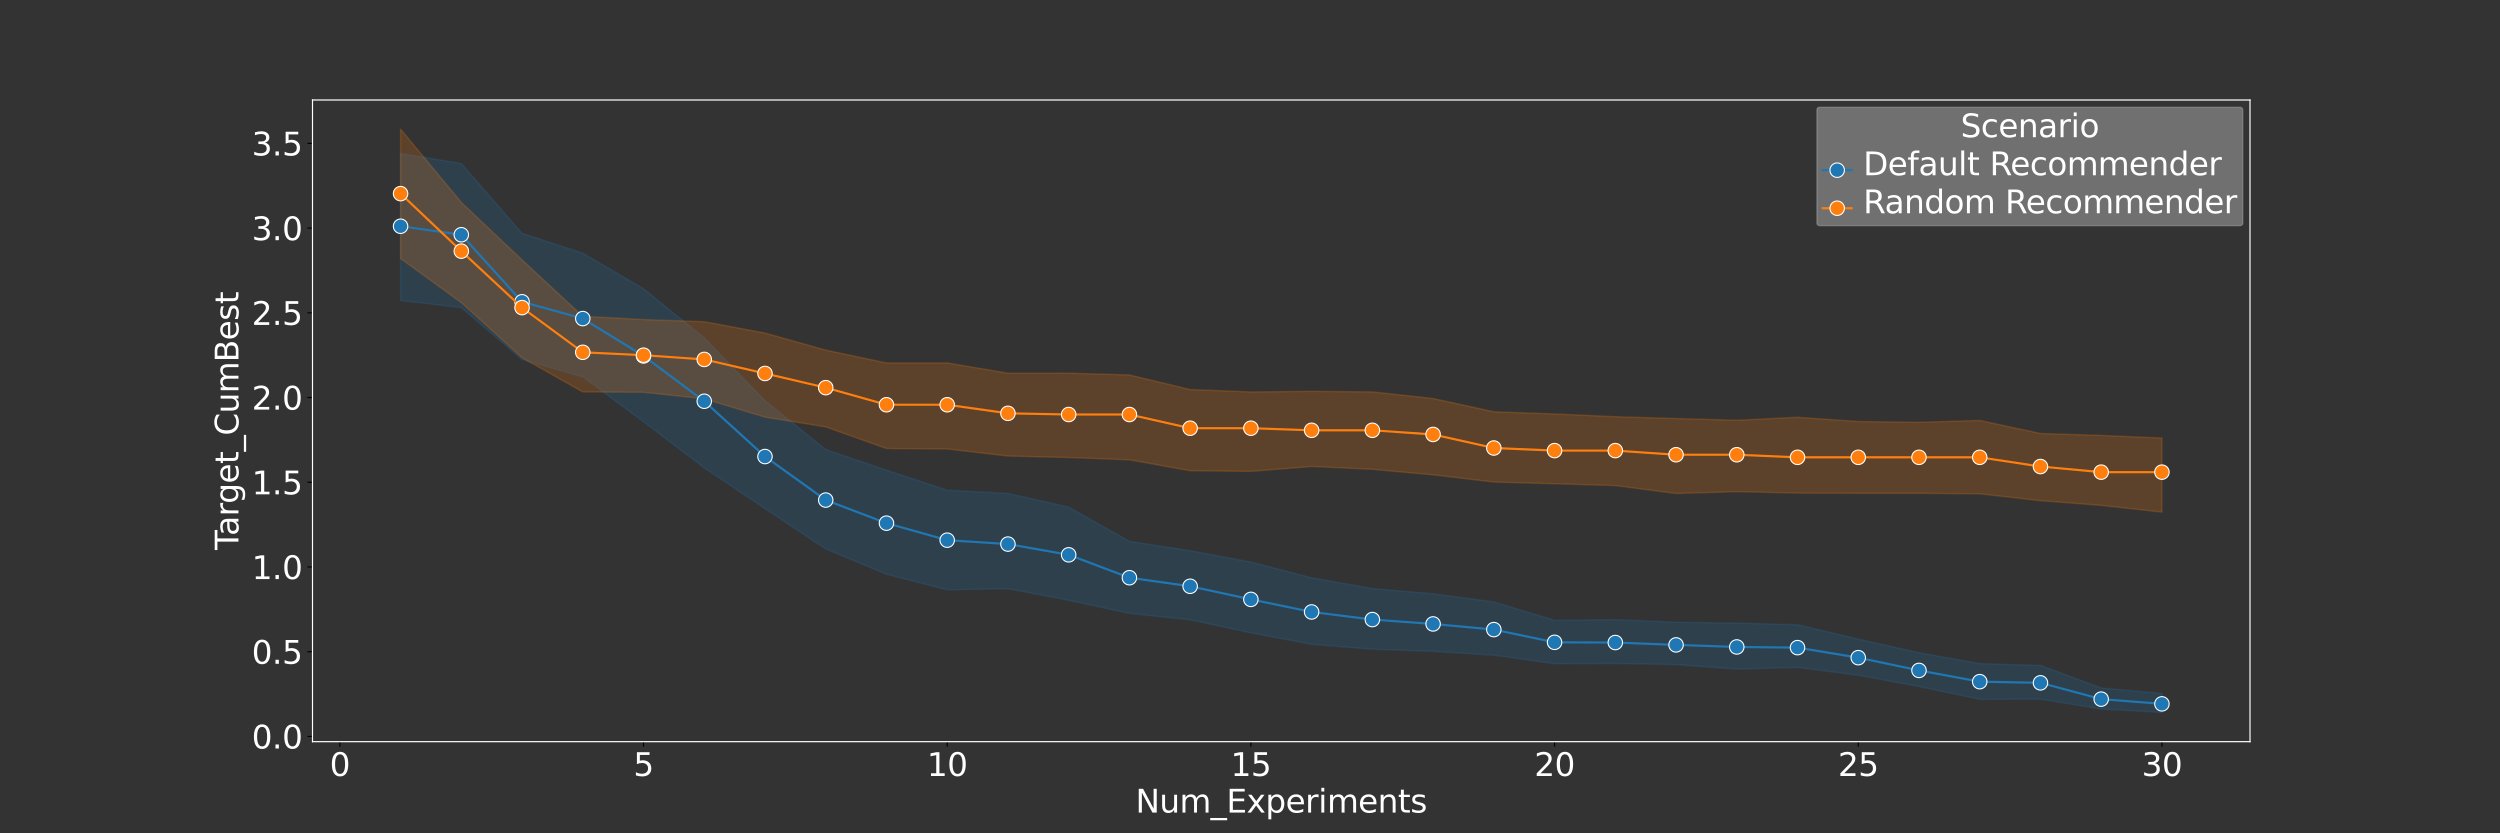 <?xml version="1.0" encoding="utf-8" standalone="no"?>
<!DOCTYPE svg PUBLIC "-//W3C//DTD SVG 1.1//EN"
  "http://www.w3.org/Graphics/SVG/1.1/DTD/svg11.dtd">
<svg xmlns:xlink="http://www.w3.org/1999/xlink" width="1728pt" height="576pt" viewBox="0 0 1728 576" xmlns="http://www.w3.org/2000/svg" version="1.1">
 <rect x="0" y="0" width="1728" height="576" fill="#333333" stroke="none"/>
 <defs>
  <style type="text/css">*{stroke-linejoin: round; stroke-linecap: butt}</style>
 </defs>
 <g id="figure_1">
  <g id="patch_1">
   <path d="M 0 576 
L 1728 576 
L 1728 0 
L 0 0 
L 0 576 
z
" style="fill: none"/>
  </g>
  <g id="axes_1">
   <g id="patch_2">
    <path d="M 216 512.64 
L 1555.2 512.64 
L 1555.2 69.12 
L 216 69.12 
L 216 512.64 
z
" style="fill: none"/>
   </g>
   <g id="PolyCollection_1">
    <defs>
     <path id="m7baec4478b" d="M 276.873 -469.896 
L 276.873 -368.28 
L 318.854 -363.373 
L 360.835 -327.466 
L 402.816 -315.506 
L 444.797 -284.515 
L 486.779 -252.585 
L 528.76 -224.511 
L 570.741 -196.533 
L 612.722 -179.052 
L 654.703 -168.272 
L 696.685 -169.088 
L 738.666 -161.085 
L 780.647 -151.984 
L 822.628 -147.57 
L 864.609 -138.586 
L 906.591 -130.62 
L 948.572 -127.242 
L 990.553 -125.761 
L 1032.534 -123.096 
L 1074.515 -117.226 
L 1116.497 -117.389 
L 1158.478 -116.612 
L 1200.459 -113.487 
L 1242.44 -114.697 
L 1284.421 -109.245 
L 1326.403 -101.468 
L 1368.384 -92.633 
L 1410.365 -92.728 
L 1452.346 -85.913 
L 1494.327 -83.52 
L 1494.327 -96.718 
L 1494.327 -96.718 
L 1452.346 -100.483 
L 1410.365 -116.073 
L 1368.384 -117.306 
L 1326.403 -124.84 
L 1284.421 -134.268 
L 1242.44 -144.2 
L 1200.459 -145.31 
L 1158.478 -145.909 
L 1116.497 -147.703 
L 1074.515 -147.229 
L 1032.534 -159.963 
L 990.553 -165.57 
L 948.572 -169.186 
L 906.591 -176.65 
L 864.609 -187.487 
L 822.628 -195.357 
L 780.647 -201.811 
L 738.666 -225.497 
L 696.685 -234.939 
L 654.703 -237.183 
L 612.722 -250.988 
L 570.741 -265.288 
L 528.76 -299.076 
L 486.779 -342.455 
L 444.797 -376.425 
L 402.816 -401.016 
L 360.835 -414.741 
L 318.854 -463.013 
L 276.873 -469.896 
z
" style="stroke: #1f77b4; stroke-opacity: 0.2"/>
    </defs>
    <g clip-path="url(#p8aa56e3b53)">
     <use xlink:href="#m7baec4478b" x="0" y="576" style="fill: #1f77b4; fill-opacity: 0.2; stroke: #1f77b4; stroke-opacity: 0.2"/>
    </g>
   </g>
   <g id="PolyCollection_2">
    <defs>
     <path id="mef975fcdc9" d="M 276.873 -486.72 
L 276.873 -397.273 
L 318.854 -366.802 
L 360.835 -328.745 
L 402.816 -305.09 
L 444.797 -304.849 
L 486.779 -300.347 
L 528.76 -287.674 
L 570.741 -280.912 
L 612.722 -265.97 
L 654.703 -265.668 
L 696.685 -260.767 
L 738.666 -259.776 
L 780.647 -258.151 
L 822.628 -250.655 
L 864.609 -250.163 
L 906.591 -253.575 
L 948.572 -251.596 
L 990.553 -247.769 
L 1032.534 -242.81 
L 1074.515 -241.611 
L 1116.497 -240.354 
L 1158.478 -234.883 
L 1200.459 -236.151 
L 1242.44 -235.173 
L 1284.421 -235.02 
L 1326.403 -235.017 
L 1368.384 -234.647 
L 1410.365 -229.918 
L 1452.346 -226.672 
L 1494.327 -222.029 
L 1494.327 -273.23 
L 1494.327 -273.23 
L 1452.346 -275.046 
L 1410.365 -276.372 
L 1368.384 -285.399 
L 1326.403 -284.086 
L 1284.421 -284.648 
L 1242.44 -287.599 
L 1200.459 -285.5 
L 1158.478 -286.739 
L 1116.497 -287.978 
L 1074.515 -289.877 
L 1032.534 -291.38 
L 990.553 -300.541 
L 948.572 -305.134 
L 906.591 -305.507 
L 864.609 -305.087 
L 822.628 -306.746 
L 780.647 -316.822 
L 738.666 -318.082 
L 696.685 -318.041 
L 654.703 -325.153 
L 612.722 -325.128 
L 570.741 -333.994 
L 528.76 -345.801 
L 486.779 -353.639 
L 444.797 -355.103 
L 402.816 -357.406 
L 360.835 -396.353 
L 318.854 -436.113 
L 276.873 -486.72 
z
" style="stroke: #ff7f0e; stroke-opacity: 0.2"/>
    </defs>
    <g clip-path="url(#p8aa56e3b53)">
     <use xlink:href="#mef975fcdc9" x="0" y="576" style="fill: #ff7f0e; fill-opacity: 0.2; stroke: #ff7f0e; stroke-opacity: 0.2"/>
    </g>
   </g>
   <g id="matplotlib.axis_1">
    <g id="xtick_1">
     <g id="line2d_1">
      <defs>
       <path id="m1198fc2b15" d="M 0 0 
L 0 3.5 
" style="stroke: #000000; stroke-width: 0.8"/>
      </defs>
      <g>
       <use xlink:href="#m1198fc2b15" x="234.892" y="512.64" style="stroke: #000000; stroke-width: 0.8"/>
      </g>
     </g>
     <g id="text_1">
      <!-- 0 -->
      <g style="fill: #ffffff" transform="translate(227.893 536.357) scale(0.22 -0.22)">
       <defs>
        <path id="DejaVuSans-30" d="M 2034 4250 
Q 1547 4250 1301 3770 
Q 1056 3291 1056 2328 
Q 1056 1369 1301 889 
Q 1547 409 2034 409 
Q 2525 409 2770 889 
Q 3016 1369 3016 2328 
Q 3016 3291 2770 3770 
Q 2525 4250 2034 4250 
z
M 2034 4750 
Q 2819 4750 3233 4129 
Q 3647 3509 3647 2328 
Q 3647 1150 3233 529 
Q 2819 -91 2034 -91 
Q 1250 -91 836 529 
Q 422 1150 422 2328 
Q 422 3509 836 4129 
Q 1250 4750 2034 4750 
z
" transform="scale(0.016)"/>
       </defs>
       <use xlink:href="#DejaVuSans-30"/>
      </g>
     </g>
    </g>
    <g id="xtick_2">
     <g id="line2d_2">
      <g>
       <use xlink:href="#m1198fc2b15" x="444.797" y="512.64" style="stroke: #000000; stroke-width: 0.8"/>
      </g>
     </g>
     <g id="text_2">
      <!-- 5 -->
      <g style="fill: #ffffff" transform="translate(437.799 536.357) scale(0.22 -0.22)">
       <defs>
        <path id="DejaVuSans-35" d="M 691 4666 
L 3169 4666 
L 3169 4134 
L 1269 4134 
L 1269 2991 
Q 1406 3038 1543 3061 
Q 1681 3084 1819 3084 
Q 2600 3084 3056 2656 
Q 3513 2228 3513 1497 
Q 3513 744 3044 326 
Q 2575 -91 1722 -91 
Q 1428 -91 1123 -41 
Q 819 9 494 109 
L 494 744 
Q 775 591 1075 516 
Q 1375 441 1709 441 
Q 2250 441 2565 725 
Q 2881 1009 2881 1497 
Q 2881 1984 2565 2268 
Q 2250 2553 1709 2553 
Q 1456 2553 1204 2497 
Q 953 2441 691 2322 
L 691 4666 
z
" transform="scale(0.016)"/>
       </defs>
       <use xlink:href="#DejaVuSans-35"/>
      </g>
     </g>
    </g>
    <g id="xtick_3">
     <g id="line2d_3">
      <g>
       <use xlink:href="#m1198fc2b15" x="654.703" y="512.64" style="stroke: #000000; stroke-width: 0.8"/>
      </g>
     </g>
     <g id="text_3">
      <!-- 10 -->
      <g style="fill: #ffffff" transform="translate(640.706 536.357) scale(0.22 -0.22)">
       <defs>
        <path id="DejaVuSans-31" d="M 794 531 
L 1825 531 
L 1825 4091 
L 703 3866 
L 703 4441 
L 1819 4666 
L 2450 4666 
L 2450 531 
L 3481 531 
L 3481 0 
L 794 0 
L 794 531 
z
" transform="scale(0.016)"/>
       </defs>
       <use xlink:href="#DejaVuSans-31"/>
       <use xlink:href="#DejaVuSans-30" x="63.623"/>
      </g>
     </g>
    </g>
    <g id="xtick_4">
     <g id="line2d_4">
      <g>
       <use xlink:href="#m1198fc2b15" x="864.609" y="512.64" style="stroke: #000000; stroke-width: 0.8"/>
      </g>
     </g>
     <g id="text_4">
      <!-- 15 -->
      <g style="fill: #ffffff" transform="translate(850.612 536.357) scale(0.22 -0.22)">
       <use xlink:href="#DejaVuSans-31"/>
       <use xlink:href="#DejaVuSans-35" x="63.623"/>
      </g>
     </g>
    </g>
    <g id="xtick_5">
     <g id="line2d_5">
      <g>
       <use xlink:href="#m1198fc2b15" x="1074.515" y="512.64" style="stroke: #000000; stroke-width: 0.8"/>
      </g>
     </g>
     <g id="text_5">
      <!-- 20 -->
      <g style="fill: #ffffff" transform="translate(1060.518 536.357) scale(0.22 -0.22)">
       <defs>
        <path id="DejaVuSans-32" d="M 1228 531 
L 3431 531 
L 3431 0 
L 469 0 
L 469 531 
Q 828 903 1448 1529 
Q 2069 2156 2228 2338 
Q 2531 2678 2651 2914 
Q 2772 3150 2772 3378 
Q 2772 3750 2511 3984 
Q 2250 4219 1831 4219 
Q 1534 4219 1204 4116 
Q 875 4013 500 3803 
L 500 4441 
Q 881 4594 1212 4672 
Q 1544 4750 1819 4750 
Q 2544 4750 2975 4387 
Q 3406 4025 3406 3419 
Q 3406 3131 3298 2873 
Q 3191 2616 2906 2266 
Q 2828 2175 2409 1742 
Q 1991 1309 1228 531 
z
" transform="scale(0.016)"/>
       </defs>
       <use xlink:href="#DejaVuSans-32"/>
       <use xlink:href="#DejaVuSans-30" x="63.623"/>
      </g>
     </g>
    </g>
    <g id="xtick_6">
     <g id="line2d_6">
      <g>
       <use xlink:href="#m1198fc2b15" x="1284.421" y="512.64" style="stroke: #000000; stroke-width: 0.8"/>
      </g>
     </g>
     <g id="text_6">
      <!-- 25 -->
      <g style="fill: #ffffff" transform="translate(1270.424 536.357) scale(0.22 -0.22)">
       <use xlink:href="#DejaVuSans-32"/>
       <use xlink:href="#DejaVuSans-35" x="63.623"/>
      </g>
     </g>
    </g>
    <g id="xtick_7">
     <g id="line2d_7">
      <g>
       <use xlink:href="#m1198fc2b15" x="1494.327" y="512.64" style="stroke: #000000; stroke-width: 0.8"/>
      </g>
     </g>
     <g id="text_7">
      <!-- 30 -->
      <g style="fill: #ffffff" transform="translate(1480.33 536.357) scale(0.22 -0.22)">
       <defs>
        <path id="DejaVuSans-33" d="M 2597 2516 
Q 3050 2419 3304 2112 
Q 3559 1806 3559 1356 
Q 3559 666 3084 287 
Q 2609 -91 1734 -91 
Q 1441 -91 1130 -33 
Q 819 25 488 141 
L 488 750 
Q 750 597 1062 519 
Q 1375 441 1716 441 
Q 2309 441 2620 675 
Q 2931 909 2931 1356 
Q 2931 1769 2642 2001 
Q 2353 2234 1838 2234 
L 1294 2234 
L 1294 2753 
L 1863 2753 
Q 2328 2753 2575 2939 
Q 2822 3125 2822 3475 
Q 2822 3834 2567 4026 
Q 2313 4219 1838 4219 
Q 1578 4219 1281 4162 
Q 984 4106 628 3988 
L 628 4550 
Q 988 4650 1302 4700 
Q 1616 4750 1894 4750 
Q 2613 4750 3031 4423 
Q 3450 4097 3450 3541 
Q 3450 3153 3228 2886 
Q 3006 2619 2597 2516 
z
" transform="scale(0.016)"/>
       </defs>
       <use xlink:href="#DejaVuSans-33"/>
       <use xlink:href="#DejaVuSans-30" x="63.623"/>
      </g>
     </g>
    </g>
    <g id="text_8">
     <!-- Num_Experiments -->
     <g style="fill: #ffffff" transform="translate(784.897 561.648) scale(0.22 -0.22)">
      <defs>
       <path id="DejaVuSans-4e" d="M 628 4666 
L 1478 4666 
L 3547 763 
L 3547 4666 
L 4159 4666 
L 4159 0 
L 3309 0 
L 1241 3903 
L 1241 0 
L 628 0 
L 628 4666 
z
" transform="scale(0.016)"/>
       <path id="DejaVuSans-75" d="M 544 1381 
L 544 3500 
L 1119 3500 
L 1119 1403 
Q 1119 906 1312 657 
Q 1506 409 1894 409 
Q 2359 409 2629 706 
Q 2900 1003 2900 1516 
L 2900 3500 
L 3475 3500 
L 3475 0 
L 2900 0 
L 2900 538 
Q 2691 219 2414 64 
Q 2138 -91 1772 -91 
Q 1169 -91 856 284 
Q 544 659 544 1381 
z
M 1991 3584 
L 1991 3584 
z
" transform="scale(0.016)"/>
       <path id="DejaVuSans-6d" d="M 3328 2828 
Q 3544 3216 3844 3400 
Q 4144 3584 4550 3584 
Q 5097 3584 5394 3201 
Q 5691 2819 5691 2113 
L 5691 0 
L 5113 0 
L 5113 2094 
Q 5113 2597 4934 2840 
Q 4756 3084 4391 3084 
Q 3944 3084 3684 2787 
Q 3425 2491 3425 1978 
L 3425 0 
L 2847 0 
L 2847 2094 
Q 2847 2600 2669 2842 
Q 2491 3084 2119 3084 
Q 1678 3084 1418 2786 
Q 1159 2488 1159 1978 
L 1159 0 
L 581 0 
L 581 3500 
L 1159 3500 
L 1159 2956 
Q 1356 3278 1631 3431 
Q 1906 3584 2284 3584 
Q 2666 3584 2933 3390 
Q 3200 3197 3328 2828 
z
" transform="scale(0.016)"/>
       <path id="DejaVuSans-5f" d="M 3263 -1063 
L 3263 -1509 
L -63 -1509 
L -63 -1063 
L 3263 -1063 
z
" transform="scale(0.016)"/>
       <path id="DejaVuSans-45" d="M 628 4666 
L 3578 4666 
L 3578 4134 
L 1259 4134 
L 1259 2753 
L 3481 2753 
L 3481 2222 
L 1259 2222 
L 1259 531 
L 3634 531 
L 3634 0 
L 628 0 
L 628 4666 
z
" transform="scale(0.016)"/>
       <path id="DejaVuSans-78" d="M 3513 3500 
L 2247 1797 
L 3578 0 
L 2900 0 
L 1881 1375 
L 863 0 
L 184 0 
L 1544 1831 
L 300 3500 
L 978 3500 
L 1906 2253 
L 2834 3500 
L 3513 3500 
z
" transform="scale(0.016)"/>
       <path id="DejaVuSans-70" d="M 1159 525 
L 1159 -1331 
L 581 -1331 
L 581 3500 
L 1159 3500 
L 1159 2969 
Q 1341 3281 1617 3432 
Q 1894 3584 2278 3584 
Q 2916 3584 3314 3078 
Q 3713 2572 3713 1747 
Q 3713 922 3314 415 
Q 2916 -91 2278 -91 
Q 1894 -91 1617 61 
Q 1341 213 1159 525 
z
M 3116 1747 
Q 3116 2381 2855 2742 
Q 2594 3103 2138 3103 
Q 1681 3103 1420 2742 
Q 1159 2381 1159 1747 
Q 1159 1113 1420 752 
Q 1681 391 2138 391 
Q 2594 391 2855 752 
Q 3116 1113 3116 1747 
z
" transform="scale(0.016)"/>
       <path id="DejaVuSans-65" d="M 3597 1894 
L 3597 1613 
L 953 1613 
Q 991 1019 1311 708 
Q 1631 397 2203 397 
Q 2534 397 2845 478 
Q 3156 559 3463 722 
L 3463 178 
Q 3153 47 2828 -22 
Q 2503 -91 2169 -91 
Q 1331 -91 842 396 
Q 353 884 353 1716 
Q 353 2575 817 3079 
Q 1281 3584 2069 3584 
Q 2775 3584 3186 3129 
Q 3597 2675 3597 1894 
z
M 3022 2063 
Q 3016 2534 2758 2815 
Q 2500 3097 2075 3097 
Q 1594 3097 1305 2825 
Q 1016 2553 972 2059 
L 3022 2063 
z
" transform="scale(0.016)"/>
       <path id="DejaVuSans-72" d="M 2631 2963 
Q 2534 3019 2420 3045 
Q 2306 3072 2169 3072 
Q 1681 3072 1420 2755 
Q 1159 2438 1159 1844 
L 1159 0 
L 581 0 
L 581 3500 
L 1159 3500 
L 1159 2956 
Q 1341 3275 1631 3429 
Q 1922 3584 2338 3584 
Q 2397 3584 2469 3576 
Q 2541 3569 2628 3553 
L 2631 2963 
z
" transform="scale(0.016)"/>
       <path id="DejaVuSans-69" d="M 603 3500 
L 1178 3500 
L 1178 0 
L 603 0 
L 603 3500 
z
M 603 4863 
L 1178 4863 
L 1178 4134 
L 603 4134 
L 603 4863 
z
" transform="scale(0.016)"/>
       <path id="DejaVuSans-6e" d="M 3513 2113 
L 3513 0 
L 2938 0 
L 2938 2094 
Q 2938 2591 2744 2837 
Q 2550 3084 2163 3084 
Q 1697 3084 1428 2787 
Q 1159 2491 1159 1978 
L 1159 0 
L 581 0 
L 581 3500 
L 1159 3500 
L 1159 2956 
Q 1366 3272 1645 3428 
Q 1925 3584 2291 3584 
Q 2894 3584 3203 3211 
Q 3513 2838 3513 2113 
z
" transform="scale(0.016)"/>
       <path id="DejaVuSans-74" d="M 1172 4494 
L 1172 3500 
L 2356 3500 
L 2356 3053 
L 1172 3053 
L 1172 1153 
Q 1172 725 1289 603 
Q 1406 481 1766 481 
L 2356 481 
L 2356 0 
L 1766 0 
Q 1100 0 847 248 
Q 594 497 594 1153 
L 594 3053 
L 172 3053 
L 172 3500 
L 594 3500 
L 594 4494 
L 1172 4494 
z
" transform="scale(0.016)"/>
       <path id="DejaVuSans-73" d="M 2834 3397 
L 2834 2853 
Q 2591 2978 2328 3040 
Q 2066 3103 1784 3103 
Q 1356 3103 1142 2972 
Q 928 2841 928 2578 
Q 928 2378 1081 2264 
Q 1234 2150 1697 2047 
L 1894 2003 
Q 2506 1872 2764 1633 
Q 3022 1394 3022 966 
Q 3022 478 2636 193 
Q 2250 -91 1575 -91 
Q 1294 -91 989 -36 
Q 684 19 347 128 
L 347 722 
Q 666 556 975 473 
Q 1284 391 1588 391 
Q 1994 391 2212 530 
Q 2431 669 2431 922 
Q 2431 1156 2273 1281 
Q 2116 1406 1581 1522 
L 1381 1569 
Q 847 1681 609 1914 
Q 372 2147 372 2553 
Q 372 3047 722 3315 
Q 1072 3584 1716 3584 
Q 2034 3584 2315 3537 
Q 2597 3491 2834 3397 
z
" transform="scale(0.016)"/>
      </defs>
      <use xlink:href="#DejaVuSans-4e"/>
      <use xlink:href="#DejaVuSans-75" x="74.805"/>
      <use xlink:href="#DejaVuSans-6d" x="138.184"/>
      <use xlink:href="#DejaVuSans-5f" x="235.596"/>
      <use xlink:href="#DejaVuSans-45" x="285.596"/>
      <use xlink:href="#DejaVuSans-78" x="348.779"/>
      <use xlink:href="#DejaVuSans-70" x="407.959"/>
      <use xlink:href="#DejaVuSans-65" x="471.436"/>
      <use xlink:href="#DejaVuSans-72" x="532.959"/>
      <use xlink:href="#DejaVuSans-69" x="574.072"/>
      <use xlink:href="#DejaVuSans-6d" x="601.855"/>
      <use xlink:href="#DejaVuSans-65" x="699.268"/>
      <use xlink:href="#DejaVuSans-6e" x="760.791"/>
      <use xlink:href="#DejaVuSans-74" x="824.17"/>
      <use xlink:href="#DejaVuSans-73" x="863.379"/>
     </g>
    </g>
   </g>
   <g id="matplotlib.axis_2">
    <g id="ytick_1">
     <g id="line2d_8">
      <defs>
       <path id="m8b475eb97f" d="M 0 0 
L -3.5 0 
" style="stroke: #000000; stroke-width: 0.8"/>
      </defs>
      <g>
       <use xlink:href="#m8b475eb97f" x="216" y="509.012" style="stroke: #000000; stroke-width: 0.8"/>
      </g>
     </g>
     <g id="text_9">
      <!-- 0.0 -->
      <g style="fill: #ffffff" transform="translate(174.013 517.37) scale(0.22 -0.22)">
       <defs>
        <path id="DejaVuSans-2e" d="M 684 794 
L 1344 794 
L 1344 0 
L 684 0 
L 684 794 
z
" transform="scale(0.016)"/>
       </defs>
       <use xlink:href="#DejaVuSans-30"/>
       <use xlink:href="#DejaVuSans-2e" x="63.623"/>
       <use xlink:href="#DejaVuSans-30" x="95.41"/>
      </g>
     </g>
    </g>
    <g id="ytick_2">
     <g id="line2d_9">
      <g>
       <use xlink:href="#m8b475eb97f" x="216" y="450.454" style="stroke: #000000; stroke-width: 0.8"/>
      </g>
     </g>
     <g id="text_10">
      <!-- 0.5 -->
      <g style="fill: #ffffff" transform="translate(174.013 458.812) scale(0.22 -0.22)">
       <use xlink:href="#DejaVuSans-30"/>
       <use xlink:href="#DejaVuSans-2e" x="63.623"/>
       <use xlink:href="#DejaVuSans-35" x="95.41"/>
      </g>
     </g>
    </g>
    <g id="ytick_3">
     <g id="line2d_10">
      <g>
       <use xlink:href="#m8b475eb97f" x="216" y="391.896" style="stroke: #000000; stroke-width: 0.8"/>
      </g>
     </g>
     <g id="text_11">
      <!-- 1.0 -->
      <g style="fill: #ffffff" transform="translate(174.013 400.255) scale(0.22 -0.22)">
       <use xlink:href="#DejaVuSans-31"/>
       <use xlink:href="#DejaVuSans-2e" x="63.623"/>
       <use xlink:href="#DejaVuSans-30" x="95.41"/>
      </g>
     </g>
    </g>
    <g id="ytick_4">
     <g id="line2d_11">
      <g>
       <use xlink:href="#m8b475eb97f" x="216" y="333.338" style="stroke: #000000; stroke-width: 0.8"/>
      </g>
     </g>
     <g id="text_12">
      <!-- 1.5 -->
      <g style="fill: #ffffff" transform="translate(174.013 341.697) scale(0.22 -0.22)">
       <use xlink:href="#DejaVuSans-31"/>
       <use xlink:href="#DejaVuSans-2e" x="63.623"/>
       <use xlink:href="#DejaVuSans-35" x="95.41"/>
      </g>
     </g>
    </g>
    <g id="ytick_5">
     <g id="line2d_12">
      <g>
       <use xlink:href="#m8b475eb97f" x="216" y="274.781" style="stroke: #000000; stroke-width: 0.8"/>
      </g>
     </g>
     <g id="text_13">
      <!-- 2.0 -->
      <g style="fill: #ffffff" transform="translate(174.013 283.139) scale(0.22 -0.22)">
       <use xlink:href="#DejaVuSans-32"/>
       <use xlink:href="#DejaVuSans-2e" x="63.623"/>
       <use xlink:href="#DejaVuSans-30" x="95.41"/>
      </g>
     </g>
    </g>
    <g id="ytick_6">
     <g id="line2d_13">
      <g>
       <use xlink:href="#m8b475eb97f" x="216" y="216.223" style="stroke: #000000; stroke-width: 0.8"/>
      </g>
     </g>
     <g id="text_14">
      <!-- 2.5 -->
      <g style="fill: #ffffff" transform="translate(174.013 224.581) scale(0.22 -0.22)">
       <use xlink:href="#DejaVuSans-32"/>
       <use xlink:href="#DejaVuSans-2e" x="63.623"/>
       <use xlink:href="#DejaVuSans-35" x="95.41"/>
      </g>
     </g>
    </g>
    <g id="ytick_7">
     <g id="line2d_14">
      <g>
       <use xlink:href="#m8b475eb97f" x="216" y="157.665" style="stroke: #000000; stroke-width: 0.8"/>
      </g>
     </g>
     <g id="text_15">
      <!-- 3.0 -->
      <g style="fill: #ffffff" transform="translate(174.013 166.023) scale(0.22 -0.22)">
       <use xlink:href="#DejaVuSans-33"/>
       <use xlink:href="#DejaVuSans-2e" x="63.623"/>
       <use xlink:href="#DejaVuSans-30" x="95.41"/>
      </g>
     </g>
    </g>
    <g id="ytick_8">
     <g id="line2d_15">
      <g>
       <use xlink:href="#m8b475eb97f" x="216" y="99.107" style="stroke: #000000; stroke-width: 0.8"/>
      </g>
     </g>
     <g id="text_16">
      <!-- 3.5 -->
      <g style="fill: #ffffff" transform="translate(174.013 107.465) scale(0.22 -0.22)">
       <use xlink:href="#DejaVuSans-33"/>
       <use xlink:href="#DejaVuSans-2e" x="63.623"/>
       <use xlink:href="#DejaVuSans-35" x="95.41"/>
      </g>
     </g>
    </g>
    <g id="text_17">
     <!-- Target_CumBest -->
     <g style="fill: #ffffff" transform="translate(164.826 380.143) rotate(-90) scale(0.22 -0.22)">
      <defs>
       <path id="DejaVuSans-54" d="M -19 4666 
L 3928 4666 
L 3928 4134 
L 2272 4134 
L 2272 0 
L 1638 0 
L 1638 4134 
L -19 4134 
L -19 4666 
z
" transform="scale(0.016)"/>
       <path id="DejaVuSans-61" d="M 2194 1759 
Q 1497 1759 1228 1600 
Q 959 1441 959 1056 
Q 959 750 1161 570 
Q 1363 391 1709 391 
Q 2188 391 2477 730 
Q 2766 1069 2766 1631 
L 2766 1759 
L 2194 1759 
z
M 3341 1997 
L 3341 0 
L 2766 0 
L 2766 531 
Q 2569 213 2275 61 
Q 1981 -91 1556 -91 
Q 1019 -91 701 211 
Q 384 513 384 1019 
Q 384 1609 779 1909 
Q 1175 2209 1959 2209 
L 2766 2209 
L 2766 2266 
Q 2766 2663 2505 2880 
Q 2244 3097 1772 3097 
Q 1472 3097 1187 3025 
Q 903 2953 641 2809 
L 641 3341 
Q 956 3463 1253 3523 
Q 1550 3584 1831 3584 
Q 2591 3584 2966 3190 
Q 3341 2797 3341 1997 
z
" transform="scale(0.016)"/>
       <path id="DejaVuSans-67" d="M 2906 1791 
Q 2906 2416 2648 2759 
Q 2391 3103 1925 3103 
Q 1463 3103 1205 2759 
Q 947 2416 947 1791 
Q 947 1169 1205 825 
Q 1463 481 1925 481 
Q 2391 481 2648 825 
Q 2906 1169 2906 1791 
z
M 3481 434 
Q 3481 -459 3084 -895 
Q 2688 -1331 1869 -1331 
Q 1566 -1331 1297 -1286 
Q 1028 -1241 775 -1147 
L 775 -588 
Q 1028 -725 1275 -790 
Q 1522 -856 1778 -856 
Q 2344 -856 2625 -561 
Q 2906 -266 2906 331 
L 2906 616 
Q 2728 306 2450 153 
Q 2172 0 1784 0 
Q 1141 0 747 490 
Q 353 981 353 1791 
Q 353 2603 747 3093 
Q 1141 3584 1784 3584 
Q 2172 3584 2450 3431 
Q 2728 3278 2906 2969 
L 2906 3500 
L 3481 3500 
L 3481 434 
z
" transform="scale(0.016)"/>
       <path id="DejaVuSans-43" d="M 4122 4306 
L 4122 3641 
Q 3803 3938 3442 4084 
Q 3081 4231 2675 4231 
Q 1875 4231 1450 3742 
Q 1025 3253 1025 2328 
Q 1025 1406 1450 917 
Q 1875 428 2675 428 
Q 3081 428 3442 575 
Q 3803 722 4122 1019 
L 4122 359 
Q 3791 134 3420 21 
Q 3050 -91 2638 -91 
Q 1578 -91 968 557 
Q 359 1206 359 2328 
Q 359 3453 968 4101 
Q 1578 4750 2638 4750 
Q 3056 4750 3426 4639 
Q 3797 4528 4122 4306 
z
" transform="scale(0.016)"/>
       <path id="DejaVuSans-42" d="M 1259 2228 
L 1259 519 
L 2272 519 
Q 2781 519 3026 730 
Q 3272 941 3272 1375 
Q 3272 1813 3026 2020 
Q 2781 2228 2272 2228 
L 1259 2228 
z
M 1259 4147 
L 1259 2741 
L 2194 2741 
Q 2656 2741 2882 2914 
Q 3109 3088 3109 3444 
Q 3109 3797 2882 3972 
Q 2656 4147 2194 4147 
L 1259 4147 
z
M 628 4666 
L 2241 4666 
Q 2963 4666 3353 4366 
Q 3744 4066 3744 3513 
Q 3744 3084 3544 2831 
Q 3344 2578 2956 2516 
Q 3422 2416 3680 2098 
Q 3938 1781 3938 1306 
Q 3938 681 3513 340 
Q 3088 0 2303 0 
L 628 0 
L 628 4666 
z
" transform="scale(0.016)"/>
      </defs>
      <use xlink:href="#DejaVuSans-54"/>
      <use xlink:href="#DejaVuSans-61" x="44.584"/>
      <use xlink:href="#DejaVuSans-72" x="105.863"/>
      <use xlink:href="#DejaVuSans-67" x="145.227"/>
      <use xlink:href="#DejaVuSans-65" x="208.703"/>
      <use xlink:href="#DejaVuSans-74" x="270.227"/>
      <use xlink:href="#DejaVuSans-5f" x="309.436"/>
      <use xlink:href="#DejaVuSans-43" x="359.436"/>
      <use xlink:href="#DejaVuSans-75" x="429.26"/>
      <use xlink:href="#DejaVuSans-6d" x="492.639"/>
      <use xlink:href="#DejaVuSans-42" x="590.051"/>
      <use xlink:href="#DejaVuSans-65" x="658.654"/>
      <use xlink:href="#DejaVuSans-73" x="720.178"/>
      <use xlink:href="#DejaVuSans-74" x="772.277"/>
     </g>
    </g>
   </g>
   <g id="line2d_16">
    <path d="M 276.873 156.374 
L 318.854 162.262 
L 360.835 208.594 
L 402.816 220.199 
L 444.797 246.033 
L 486.779 277.345 
L 528.76 315.56 
L 570.741 345.647 
L 612.722 361.608 
L 654.703 373.369 
L 696.685 376.076 
L 738.666 383.491 
L 780.647 399.32 
L 822.628 405.229 
L 864.609 414.294 
L 906.591 422.986 
L 948.572 428.246 
L 990.553 431.263 
L 1032.534 435.177 
L 1074.515 443.973 
L 1116.497 444.114 
L 1158.478 445.751 
L 1200.459 447.175 
L 1242.44 447.644 
L 1284.421 454.582 
L 1326.403 463.389 
L 1368.384 471.167 
L 1410.365 471.973 
L 1452.346 483.24 
L 1494.327 486.507 
" clip-path="url(#p8aa56e3b53)" style="fill: none; stroke: #1f77b4; stroke-width: 1.5; stroke-linecap: square"/>
    <defs>
     <path id="m52e8dd0302" d="M 0 5 
C 1.326 5 2.598 4.473 3.536 3.536 
C 4.473 2.598 5 1.326 5 0 
C 5 -1.326 4.473 -2.598 3.536 -3.536 
C 2.598 -4.473 1.326 -5 0 -5 
C -1.326 -5 -2.598 -4.473 -3.536 -3.536 
C -4.473 -2.598 -5 -1.326 -5 0 
C -5 1.326 -4.473 2.598 -3.536 3.536 
C -2.598 4.473 -1.326 5 0 5 
z
" style="stroke: #ffffff; stroke-width: 0.75"/>
    </defs>
    <g clip-path="url(#p8aa56e3b53)">
     <use xlink:href="#m52e8dd0302" x="276.873" y="156.374" style="fill: #1f77b4; stroke: #ffffff; stroke-width: 0.75"/>
     <use xlink:href="#m52e8dd0302" x="318.854" y="162.262" style="fill: #1f77b4; stroke: #ffffff; stroke-width: 0.75"/>
     <use xlink:href="#m52e8dd0302" x="360.835" y="208.594" style="fill: #1f77b4; stroke: #ffffff; stroke-width: 0.75"/>
     <use xlink:href="#m52e8dd0302" x="402.816" y="220.199" style="fill: #1f77b4; stroke: #ffffff; stroke-width: 0.75"/>
     <use xlink:href="#m52e8dd0302" x="444.797" y="246.033" style="fill: #1f77b4; stroke: #ffffff; stroke-width: 0.75"/>
     <use xlink:href="#m52e8dd0302" x="486.779" y="277.345" style="fill: #1f77b4; stroke: #ffffff; stroke-width: 0.75"/>
     <use xlink:href="#m52e8dd0302" x="528.76" y="315.56" style="fill: #1f77b4; stroke: #ffffff; stroke-width: 0.75"/>
     <use xlink:href="#m52e8dd0302" x="570.741" y="345.647" style="fill: #1f77b4; stroke: #ffffff; stroke-width: 0.75"/>
     <use xlink:href="#m52e8dd0302" x="612.722" y="361.608" style="fill: #1f77b4; stroke: #ffffff; stroke-width: 0.75"/>
     <use xlink:href="#m52e8dd0302" x="654.703" y="373.369" style="fill: #1f77b4; stroke: #ffffff; stroke-width: 0.75"/>
     <use xlink:href="#m52e8dd0302" x="696.685" y="376.076" style="fill: #1f77b4; stroke: #ffffff; stroke-width: 0.75"/>
     <use xlink:href="#m52e8dd0302" x="738.666" y="383.491" style="fill: #1f77b4; stroke: #ffffff; stroke-width: 0.75"/>
     <use xlink:href="#m52e8dd0302" x="780.647" y="399.32" style="fill: #1f77b4; stroke: #ffffff; stroke-width: 0.75"/>
     <use xlink:href="#m52e8dd0302" x="822.628" y="405.229" style="fill: #1f77b4; stroke: #ffffff; stroke-width: 0.75"/>
     <use xlink:href="#m52e8dd0302" x="864.609" y="414.294" style="fill: #1f77b4; stroke: #ffffff; stroke-width: 0.75"/>
     <use xlink:href="#m52e8dd0302" x="906.591" y="422.986" style="fill: #1f77b4; stroke: #ffffff; stroke-width: 0.75"/>
     <use xlink:href="#m52e8dd0302" x="948.572" y="428.246" style="fill: #1f77b4; stroke: #ffffff; stroke-width: 0.75"/>
     <use xlink:href="#m52e8dd0302" x="990.553" y="431.263" style="fill: #1f77b4; stroke: #ffffff; stroke-width: 0.75"/>
     <use xlink:href="#m52e8dd0302" x="1032.534" y="435.177" style="fill: #1f77b4; stroke: #ffffff; stroke-width: 0.75"/>
     <use xlink:href="#m52e8dd0302" x="1074.515" y="443.973" style="fill: #1f77b4; stroke: #ffffff; stroke-width: 0.75"/>
     <use xlink:href="#m52e8dd0302" x="1116.497" y="444.114" style="fill: #1f77b4; stroke: #ffffff; stroke-width: 0.75"/>
     <use xlink:href="#m52e8dd0302" x="1158.478" y="445.751" style="fill: #1f77b4; stroke: #ffffff; stroke-width: 0.75"/>
     <use xlink:href="#m52e8dd0302" x="1200.459" y="447.175" style="fill: #1f77b4; stroke: #ffffff; stroke-width: 0.75"/>
     <use xlink:href="#m52e8dd0302" x="1242.44" y="447.644" style="fill: #1f77b4; stroke: #ffffff; stroke-width: 0.75"/>
     <use xlink:href="#m52e8dd0302" x="1284.421" y="454.582" style="fill: #1f77b4; stroke: #ffffff; stroke-width: 0.75"/>
     <use xlink:href="#m52e8dd0302" x="1326.403" y="463.389" style="fill: #1f77b4; stroke: #ffffff; stroke-width: 0.75"/>
     <use xlink:href="#m52e8dd0302" x="1368.384" y="471.167" style="fill: #1f77b4; stroke: #ffffff; stroke-width: 0.75"/>
     <use xlink:href="#m52e8dd0302" x="1410.365" y="471.973" style="fill: #1f77b4; stroke: #ffffff; stroke-width: 0.75"/>
     <use xlink:href="#m52e8dd0302" x="1452.346" y="483.24" style="fill: #1f77b4; stroke: #ffffff; stroke-width: 0.75"/>
     <use xlink:href="#m52e8dd0302" x="1494.327" y="486.507" style="fill: #1f77b4; stroke: #ffffff; stroke-width: 0.75"/>
    </g>
   </g>
   <g id="line2d_17">
    <path d="M 276.873 133.833 
L 318.854 173.589 
L 360.835 212.627 
L 402.816 243.508 
L 444.797 245.5 
L 486.779 248.441 
L 528.76 258.141 
L 570.741 267.949 
L 612.722 279.758 
L 654.703 279.758 
L 696.685 285.694 
L 738.666 286.51 
L 780.647 286.51 
L 822.628 295.975 
L 864.609 295.975 
L 906.591 297.422 
L 948.572 297.422 
L 990.553 300.293 
L 1032.534 309.661 
L 1074.515 311.456 
L 1116.497 311.456 
L 1158.478 314.314 
L 1200.459 314.314 
L 1242.44 316.097 
L 1284.421 316.097 
L 1326.403 316.097 
L 1368.384 316.097 
L 1410.365 322.47 
L 1452.346 326.348 
L 1494.327 326.348 
" clip-path="url(#p8aa56e3b53)" style="fill: none; stroke: #ff7f0e; stroke-width: 1.5; stroke-linecap: square"/>
    <defs>
     <path id="mb1888eb841" d="M 0 5 
C 1.326 5 2.598 4.473 3.536 3.536 
C 4.473 2.598 5 1.326 5 0 
C 5 -1.326 4.473 -2.598 3.536 -3.536 
C 2.598 -4.473 1.326 -5 0 -5 
C -1.326 -5 -2.598 -4.473 -3.536 -3.536 
C -4.473 -2.598 -5 -1.326 -5 0 
C -5 1.326 -4.473 2.598 -3.536 3.536 
C -2.598 4.473 -1.326 5 0 5 
z
" style="stroke: #ffffff; stroke-width: 0.75"/>
    </defs>
    <g clip-path="url(#p8aa56e3b53)">
     <use xlink:href="#mb1888eb841" x="276.873" y="133.833" style="fill: #ff7f0e; stroke: #ffffff; stroke-width: 0.75"/>
     <use xlink:href="#mb1888eb841" x="318.854" y="173.589" style="fill: #ff7f0e; stroke: #ffffff; stroke-width: 0.75"/>
     <use xlink:href="#mb1888eb841" x="360.835" y="212.627" style="fill: #ff7f0e; stroke: #ffffff; stroke-width: 0.75"/>
     <use xlink:href="#mb1888eb841" x="402.816" y="243.508" style="fill: #ff7f0e; stroke: #ffffff; stroke-width: 0.75"/>
     <use xlink:href="#mb1888eb841" x="444.797" y="245.5" style="fill: #ff7f0e; stroke: #ffffff; stroke-width: 0.75"/>
     <use xlink:href="#mb1888eb841" x="486.779" y="248.441" style="fill: #ff7f0e; stroke: #ffffff; stroke-width: 0.75"/>
     <use xlink:href="#mb1888eb841" x="528.76" y="258.141" style="fill: #ff7f0e; stroke: #ffffff; stroke-width: 0.75"/>
     <use xlink:href="#mb1888eb841" x="570.741" y="267.949" style="fill: #ff7f0e; stroke: #ffffff; stroke-width: 0.75"/>
     <use xlink:href="#mb1888eb841" x="612.722" y="279.758" style="fill: #ff7f0e; stroke: #ffffff; stroke-width: 0.75"/>
     <use xlink:href="#mb1888eb841" x="654.703" y="279.758" style="fill: #ff7f0e; stroke: #ffffff; stroke-width: 0.75"/>
     <use xlink:href="#mb1888eb841" x="696.685" y="285.694" style="fill: #ff7f0e; stroke: #ffffff; stroke-width: 0.75"/>
     <use xlink:href="#mb1888eb841" x="738.666" y="286.51" style="fill: #ff7f0e; stroke: #ffffff; stroke-width: 0.75"/>
     <use xlink:href="#mb1888eb841" x="780.647" y="286.51" style="fill: #ff7f0e; stroke: #ffffff; stroke-width: 0.75"/>
     <use xlink:href="#mb1888eb841" x="822.628" y="295.975" style="fill: #ff7f0e; stroke: #ffffff; stroke-width: 0.75"/>
     <use xlink:href="#mb1888eb841" x="864.609" y="295.975" style="fill: #ff7f0e; stroke: #ffffff; stroke-width: 0.75"/>
     <use xlink:href="#mb1888eb841" x="906.591" y="297.422" style="fill: #ff7f0e; stroke: #ffffff; stroke-width: 0.75"/>
     <use xlink:href="#mb1888eb841" x="948.572" y="297.422" style="fill: #ff7f0e; stroke: #ffffff; stroke-width: 0.75"/>
     <use xlink:href="#mb1888eb841" x="990.553" y="300.293" style="fill: #ff7f0e; stroke: #ffffff; stroke-width: 0.75"/>
     <use xlink:href="#mb1888eb841" x="1032.534" y="309.661" style="fill: #ff7f0e; stroke: #ffffff; stroke-width: 0.75"/>
     <use xlink:href="#mb1888eb841" x="1074.515" y="311.456" style="fill: #ff7f0e; stroke: #ffffff; stroke-width: 0.75"/>
     <use xlink:href="#mb1888eb841" x="1116.497" y="311.456" style="fill: #ff7f0e; stroke: #ffffff; stroke-width: 0.75"/>
     <use xlink:href="#mb1888eb841" x="1158.478" y="314.314" style="fill: #ff7f0e; stroke: #ffffff; stroke-width: 0.75"/>
     <use xlink:href="#mb1888eb841" x="1200.459" y="314.314" style="fill: #ff7f0e; stroke: #ffffff; stroke-width: 0.75"/>
     <use xlink:href="#mb1888eb841" x="1242.44" y="316.097" style="fill: #ff7f0e; stroke: #ffffff; stroke-width: 0.75"/>
     <use xlink:href="#mb1888eb841" x="1284.421" y="316.097" style="fill: #ff7f0e; stroke: #ffffff; stroke-width: 0.75"/>
     <use xlink:href="#mb1888eb841" x="1326.403" y="316.097" style="fill: #ff7f0e; stroke: #ffffff; stroke-width: 0.75"/>
     <use xlink:href="#mb1888eb841" x="1368.384" y="316.097" style="fill: #ff7f0e; stroke: #ffffff; stroke-width: 0.75"/>
     <use xlink:href="#mb1888eb841" x="1410.365" y="322.47" style="fill: #ff7f0e; stroke: #ffffff; stroke-width: 0.75"/>
     <use xlink:href="#mb1888eb841" x="1452.346" y="326.348" style="fill: #ff7f0e; stroke: #ffffff; stroke-width: 0.75"/>
     <use xlink:href="#mb1888eb841" x="1494.327" y="326.348" style="fill: #ff7f0e; stroke: #ffffff; stroke-width: 0.75"/>
    </g>
   </g>
   <g id="line2d_18"/>
   <g id="line2d_19"/>
   <g id="patch_3">
    <path d="M 216 512.64 
L 216 69.12 
" style="fill: none; stroke: #ffffff; stroke-width: 0.8; stroke-linejoin: miter; stroke-linecap: square"/>
   </g>
   <g id="patch_4">
    <path d="M 1555.2 512.64 
L 1555.2 69.12 
" style="fill: none; stroke: #ffffff; stroke-width: 0.8; stroke-linejoin: miter; stroke-linecap: square"/>
   </g>
   <g id="patch_5">
    <path d="M 216 512.64 
L 1555.2 512.64 
" style="fill: none; stroke: #ffffff; stroke-width: 0.8; stroke-linejoin: miter; stroke-linecap: square"/>
   </g>
   <g id="patch_6">
    <path d="M 216 69.12 
L 1555.2 69.12 
" style="fill: none; stroke: #ffffff; stroke-width: 0.8; stroke-linejoin: miter; stroke-linecap: square"/>
   </g>
   <g id="legend_1">
    <g id="patch_7">
     <path d="M 1257.858 155.996 
L 1548.2 155.996 
Q 1550.2 155.996 1550.2 153.996 
L 1550.2 76.12 
Q 1550.2 74.12 1548.2 74.12 
L 1257.858 74.12 
Q 1255.858 74.12 1255.858 76.12 
L 1255.858 153.996 
Q 1255.858 155.996 1257.858 155.996 
z
" style="fill: #ffffff; opacity: 0.3; stroke: #cccccc; stroke-linejoin: miter"/>
    </g>
    <g id="text_18">
     <!-- Scenario -->
     <g style="fill: #ffffff" transform="translate(1355.208 94.837) scale(0.22 -0.22)">
      <defs>
       <path id="DejaVuSans-53" d="M 3425 4513 
L 3425 3897 
Q 3066 4069 2747 4153 
Q 2428 4238 2131 4238 
Q 1616 4238 1336 4038 
Q 1056 3838 1056 3469 
Q 1056 3159 1242 3001 
Q 1428 2844 1947 2747 
L 2328 2669 
Q 3034 2534 3370 2195 
Q 3706 1856 3706 1288 
Q 3706 609 3251 259 
Q 2797 -91 1919 -91 
Q 1588 -91 1214 -16 
Q 841 59 441 206 
L 441 856 
Q 825 641 1194 531 
Q 1563 422 1919 422 
Q 2459 422 2753 634 
Q 3047 847 3047 1241 
Q 3047 1584 2836 1778 
Q 2625 1972 2144 2069 
L 1759 2144 
Q 1053 2284 737 2584 
Q 422 2884 422 3419 
Q 422 4038 858 4394 
Q 1294 4750 2059 4750 
Q 2388 4750 2728 4690 
Q 3069 4631 3425 4513 
z
" transform="scale(0.016)"/>
       <path id="DejaVuSans-63" d="M 3122 3366 
L 3122 2828 
Q 2878 2963 2633 3030 
Q 2388 3097 2138 3097 
Q 1578 3097 1268 2742 
Q 959 2388 959 1747 
Q 959 1106 1268 751 
Q 1578 397 2138 397 
Q 2388 397 2633 464 
Q 2878 531 3122 666 
L 3122 134 
Q 2881 22 2623 -34 
Q 2366 -91 2075 -91 
Q 1284 -91 818 406 
Q 353 903 353 1747 
Q 353 2603 823 3093 
Q 1294 3584 2113 3584 
Q 2378 3584 2631 3529 
Q 2884 3475 3122 3366 
z
" transform="scale(0.016)"/>
       <path id="DejaVuSans-6f" d="M 1959 3097 
Q 1497 3097 1228 2736 
Q 959 2375 959 1747 
Q 959 1119 1226 758 
Q 1494 397 1959 397 
Q 2419 397 2687 759 
Q 2956 1122 2956 1747 
Q 2956 2369 2687 2733 
Q 2419 3097 1959 3097 
z
M 1959 3584 
Q 2709 3584 3137 3096 
Q 3566 2609 3566 1747 
Q 3566 888 3137 398 
Q 2709 -91 1959 -91 
Q 1206 -91 779 398 
Q 353 888 353 1747 
Q 353 2609 779 3096 
Q 1206 3584 1959 3584 
z
" transform="scale(0.016)"/>
      </defs>
      <use xlink:href="#DejaVuSans-53"/>
      <use xlink:href="#DejaVuSans-63" x="63.477"/>
      <use xlink:href="#DejaVuSans-65" x="118.457"/>
      <use xlink:href="#DejaVuSans-6e" x="179.98"/>
      <use xlink:href="#DejaVuSans-61" x="243.359"/>
      <use xlink:href="#DejaVuSans-72" x="304.639"/>
      <use xlink:href="#DejaVuSans-69" x="345.752"/>
      <use xlink:href="#DejaVuSans-6f" x="373.535"/>
     </g>
    </g>
    <g id="line2d_20">
     <path d="M 1259.858 117.628 
L 1269.858 117.628 
L 1279.858 117.628 
" style="fill: none; stroke: #1f77b4; stroke-width: 1.5; stroke-linecap: square"/>
     <g>
      <use xlink:href="#m52e8dd0302" x="1269.858" y="117.628" style="fill: #1f77b4; stroke: #ffffff; stroke-width: 0.75"/>
     </g>
    </g>
    <g id="text_19">
     <!-- Default Recommender -->
     <g style="fill: #ffffff" transform="translate(1287.858 121.128) scale(0.22 -0.22)">
      <defs>
       <path id="DejaVuSans-44" d="M 1259 4147 
L 1259 519 
L 2022 519 
Q 2988 519 3436 956 
Q 3884 1394 3884 2338 
Q 3884 3275 3436 3711 
Q 2988 4147 2022 4147 
L 1259 4147 
z
M 628 4666 
L 1925 4666 
Q 3281 4666 3915 4102 
Q 4550 3538 4550 2338 
Q 4550 1131 3912 565 
Q 3275 0 1925 0 
L 628 0 
L 628 4666 
z
" transform="scale(0.016)"/>
       <path id="DejaVuSans-66" d="M 2375 4863 
L 2375 4384 
L 1825 4384 
Q 1516 4384 1395 4259 
Q 1275 4134 1275 3809 
L 1275 3500 
L 2222 3500 
L 2222 3053 
L 1275 3053 
L 1275 0 
L 697 0 
L 697 3053 
L 147 3053 
L 147 3500 
L 697 3500 
L 697 3744 
Q 697 4328 969 4595 
Q 1241 4863 1831 4863 
L 2375 4863 
z
" transform="scale(0.016)"/>
       <path id="DejaVuSans-6c" d="M 603 4863 
L 1178 4863 
L 1178 0 
L 603 0 
L 603 4863 
z
" transform="scale(0.016)"/>
       <path id="DejaVuSans-20" transform="scale(0.016)"/>
       <path id="DejaVuSans-52" d="M 2841 2188 
Q 3044 2119 3236 1894 
Q 3428 1669 3622 1275 
L 4263 0 
L 3584 0 
L 2988 1197 
Q 2756 1666 2539 1819 
Q 2322 1972 1947 1972 
L 1259 1972 
L 1259 0 
L 628 0 
L 628 4666 
L 2053 4666 
Q 2853 4666 3247 4331 
Q 3641 3997 3641 3322 
Q 3641 2881 3436 2590 
Q 3231 2300 2841 2188 
z
M 1259 4147 
L 1259 2491 
L 2053 2491 
Q 2509 2491 2742 2702 
Q 2975 2913 2975 3322 
Q 2975 3731 2742 3939 
Q 2509 4147 2053 4147 
L 1259 4147 
z
" transform="scale(0.016)"/>
       <path id="DejaVuSans-64" d="M 2906 2969 
L 2906 4863 
L 3481 4863 
L 3481 0 
L 2906 0 
L 2906 525 
Q 2725 213 2448 61 
Q 2172 -91 1784 -91 
Q 1150 -91 751 415 
Q 353 922 353 1747 
Q 353 2572 751 3078 
Q 1150 3584 1784 3584 
Q 2172 3584 2448 3432 
Q 2725 3281 2906 2969 
z
M 947 1747 
Q 947 1113 1208 752 
Q 1469 391 1925 391 
Q 2381 391 2643 752 
Q 2906 1113 2906 1747 
Q 2906 2381 2643 2742 
Q 2381 3103 1925 3103 
Q 1469 3103 1208 2742 
Q 947 2381 947 1747 
z
" transform="scale(0.016)"/>
      </defs>
      <use xlink:href="#DejaVuSans-44"/>
      <use xlink:href="#DejaVuSans-65" x="77.002"/>
      <use xlink:href="#DejaVuSans-66" x="138.525"/>
      <use xlink:href="#DejaVuSans-61" x="173.73"/>
      <use xlink:href="#DejaVuSans-75" x="235.01"/>
      <use xlink:href="#DejaVuSans-6c" x="298.389"/>
      <use xlink:href="#DejaVuSans-74" x="326.172"/>
      <use xlink:href="#DejaVuSans-20" x="365.381"/>
      <use xlink:href="#DejaVuSans-52" x="397.168"/>
      <use xlink:href="#DejaVuSans-65" x="462.15"/>
      <use xlink:href="#DejaVuSans-63" x="523.674"/>
      <use xlink:href="#DejaVuSans-6f" x="578.654"/>
      <use xlink:href="#DejaVuSans-6d" x="639.836"/>
      <use xlink:href="#DejaVuSans-6d" x="737.248"/>
      <use xlink:href="#DejaVuSans-65" x="834.66"/>
      <use xlink:href="#DejaVuSans-6e" x="896.184"/>
      <use xlink:href="#DejaVuSans-64" x="959.562"/>
      <use xlink:href="#DejaVuSans-65" x="1023.039"/>
      <use xlink:href="#DejaVuSans-72" x="1084.562"/>
     </g>
    </g>
    <g id="line2d_21">
     <path d="M 1259.858 143.92 
L 1269.858 143.92 
L 1279.858 143.92 
" style="fill: none; stroke: #ff7f0e; stroke-width: 1.5; stroke-linecap: square"/>
     <g>
      <use xlink:href="#mb1888eb841" x="1269.858" y="143.92" style="fill: #ff7f0e; stroke: #ffffff; stroke-width: 0.75"/>
     </g>
    </g>
    <g id="text_20">
     <!-- Random Recommender -->
     <g style="fill: #ffffff" transform="translate(1287.858 147.42) scale(0.22 -0.22)">
      <use xlink:href="#DejaVuSans-52"/>
      <use xlink:href="#DejaVuSans-61" x="67.232"/>
      <use xlink:href="#DejaVuSans-6e" x="128.512"/>
      <use xlink:href="#DejaVuSans-64" x="191.891"/>
      <use xlink:href="#DejaVuSans-6f" x="255.367"/>
      <use xlink:href="#DejaVuSans-6d" x="316.549"/>
      <use xlink:href="#DejaVuSans-20" x="413.961"/>
      <use xlink:href="#DejaVuSans-52" x="445.748"/>
      <use xlink:href="#DejaVuSans-65" x="510.73"/>
      <use xlink:href="#DejaVuSans-63" x="572.254"/>
      <use xlink:href="#DejaVuSans-6f" x="627.234"/>
      <use xlink:href="#DejaVuSans-6d" x="688.416"/>
      <use xlink:href="#DejaVuSans-6d" x="785.828"/>
      <use xlink:href="#DejaVuSans-65" x="883.24"/>
      <use xlink:href="#DejaVuSans-6e" x="944.764"/>
      <use xlink:href="#DejaVuSans-64" x="1008.143"/>
      <use xlink:href="#DejaVuSans-65" x="1071.619"/>
      <use xlink:href="#DejaVuSans-72" x="1133.143"/>
     </g>
    </g>
   </g>
  </g>
 </g>
 <defs>
  <clipPath id="p8aa56e3b53">
   <rect x="216" y="69.12" width="1339.2" height="443.52"/>
  </clipPath>
 </defs>
</svg>
